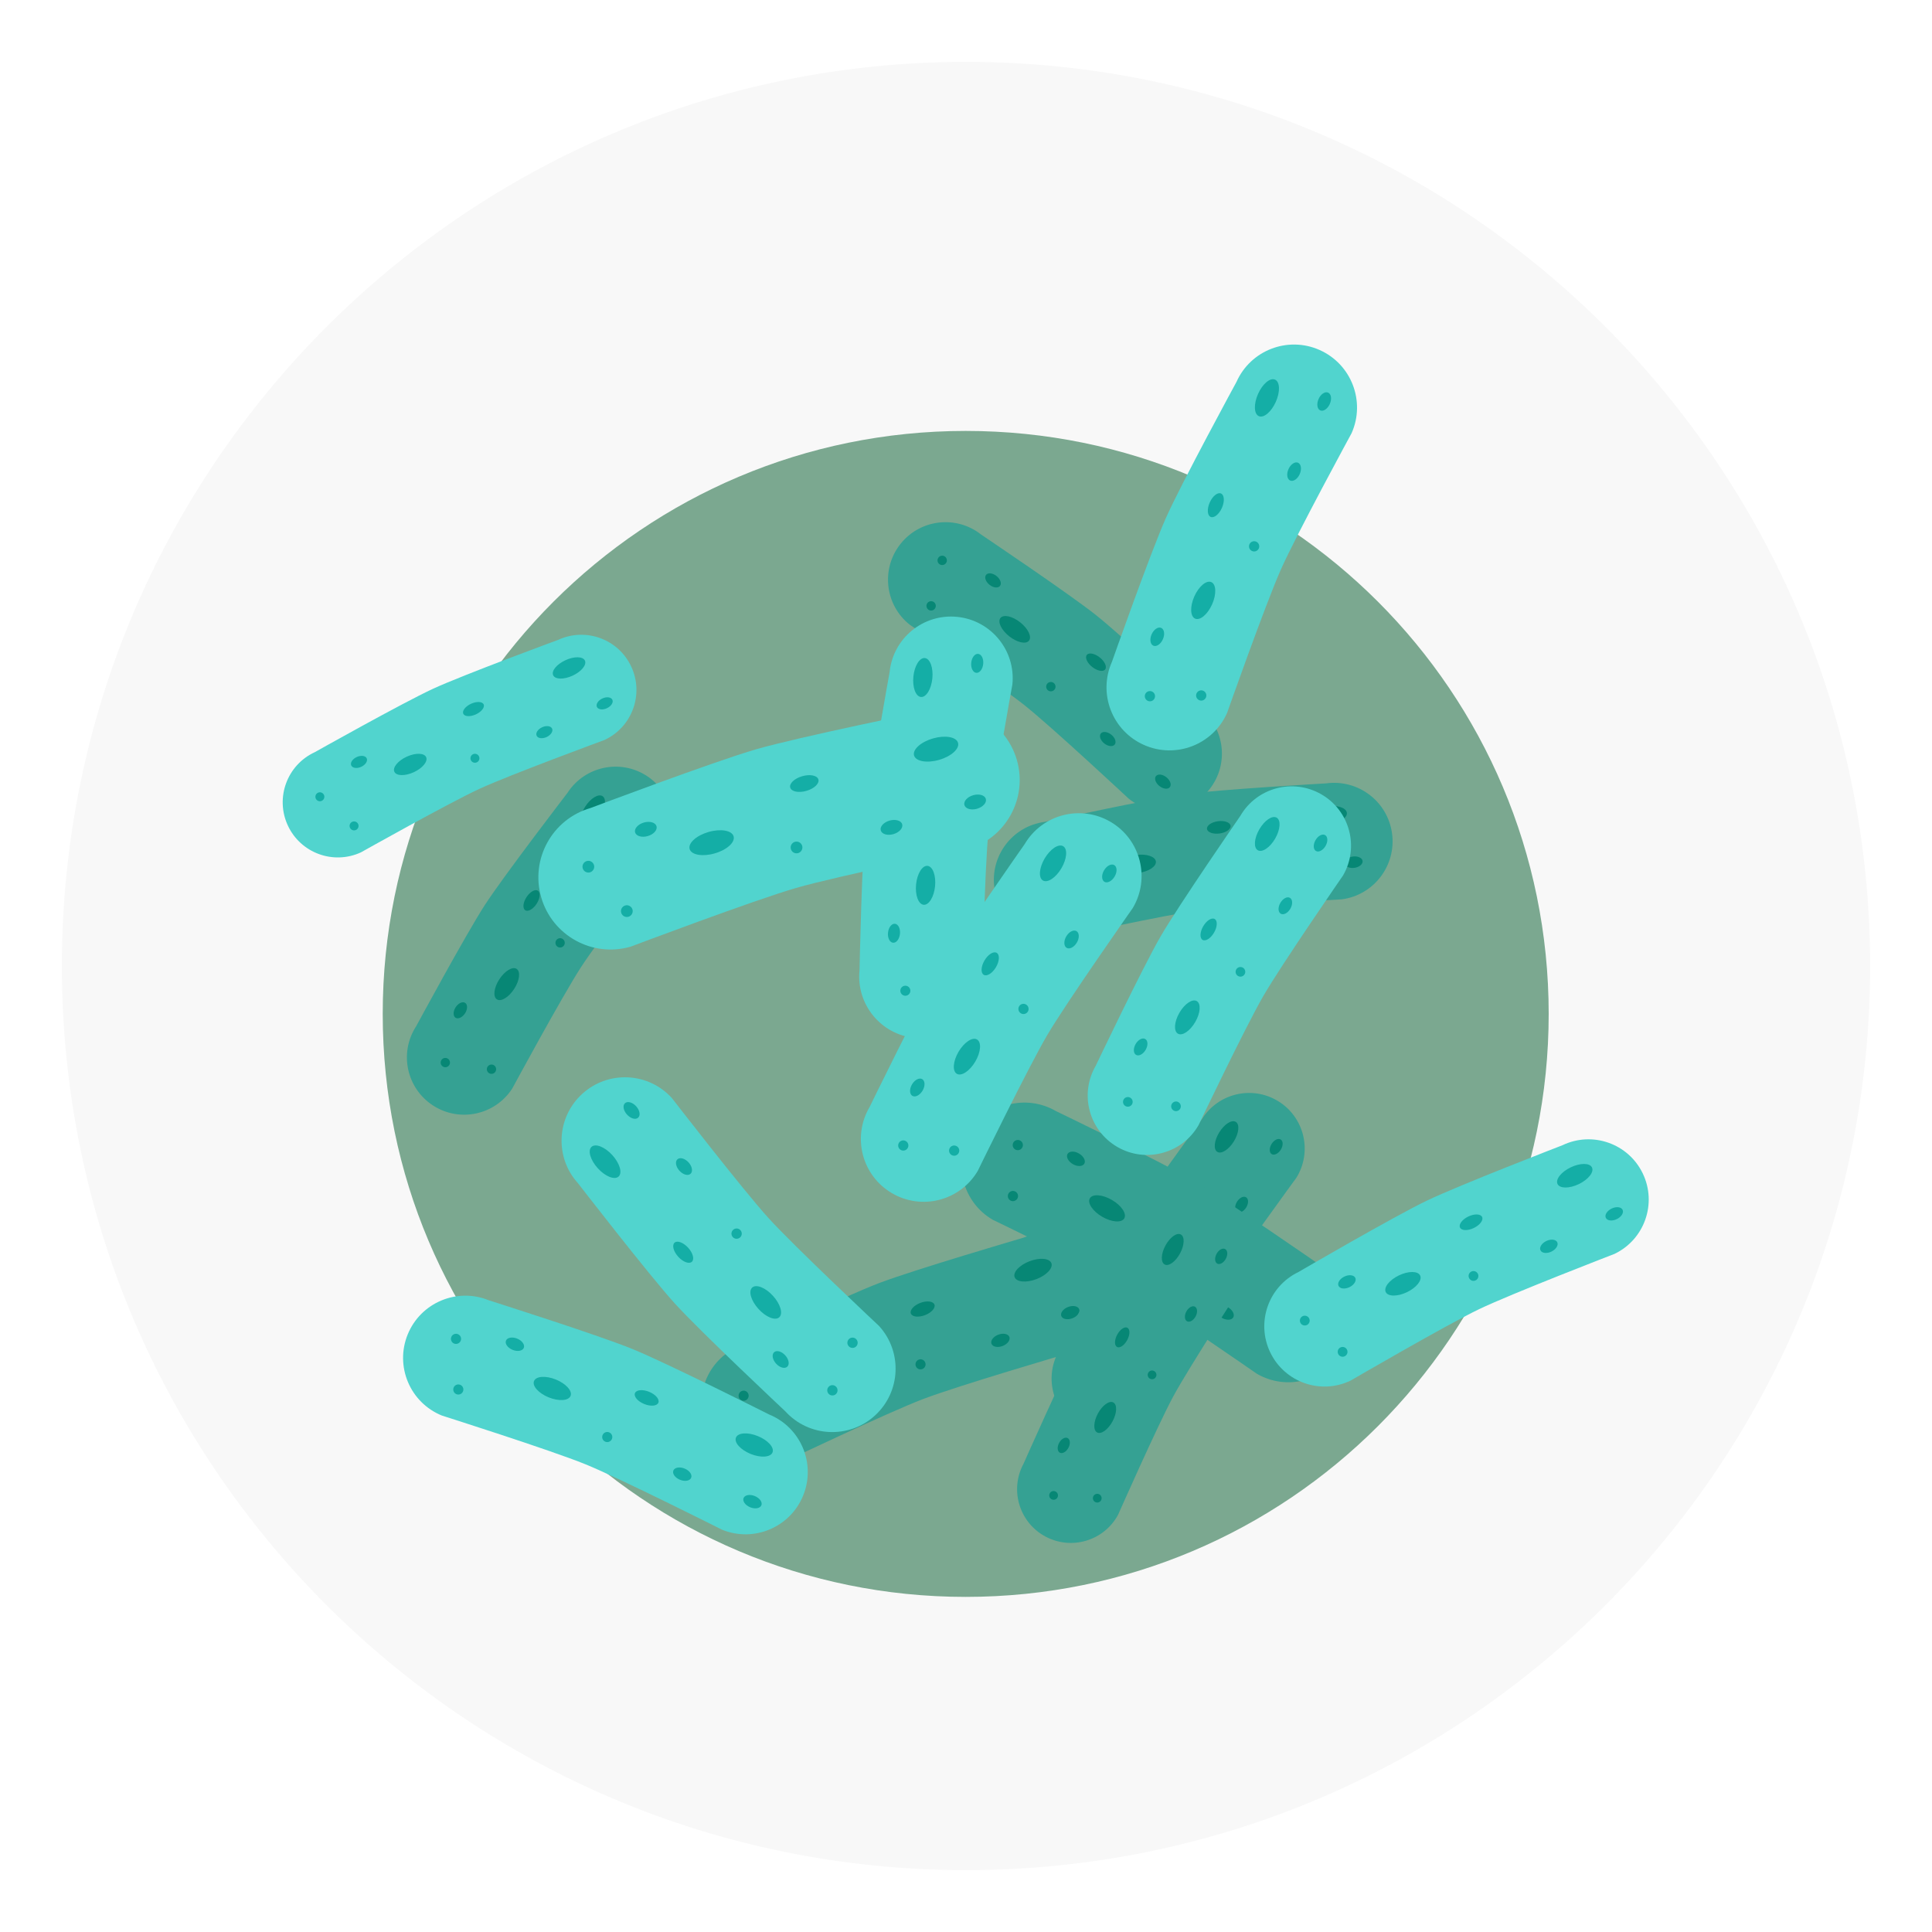 <svg version="1.0" preserveAspectRatio="xMidYMid meet" height="1080" viewBox="0 0 810 810" zoomAndPan="magnify" width="1080" xmlns:xlink="http://www.w3.org/1999/xlink" xmlns="http://www.w3.org/2000/svg"><defs><clipPath id="bf211271d1"><path clip-rule="nonzero" d="M 25.945 25.945 L 784.055 25.945 L 784.055 784.055 L 25.945 784.055 Z M 25.945 25.945"></path></clipPath><clipPath id="668db752d9"><path clip-rule="nonzero" d="M 405 25.945 C 195.652 25.945 25.945 195.652 25.945 405 C 25.945 614.348 195.652 784.055 405 784.055 C 614.348 784.055 784.055 614.348 784.055 405 C 784.055 195.652 614.348 25.945 405 25.945 Z M 405 25.945"></path></clipPath><clipPath id="230abcfe6f"><path clip-rule="nonzero" d="M 160 180 L 650 180 L 650 669.398 L 160 669.398 Z M 160 180"></path></clipPath></defs><rect fill-opacity="1" height="972" y="-81" fill="#ffffff" width="972" x="-81"></rect><rect fill-opacity="1" height="972" y="-81" fill="#ffffff" width="972" x="-81"></rect><g clip-path="url(#bf211271d1)"><g clip-path="url(#668db752d9)"><path fill-rule="nonzero" fill-opacity="1" d="M 25.945 25.945 L 784.055 25.945 L 784.055 784.055 L 25.945 784.055 Z M 25.945 25.945" fill="#f8f8f8"></path></g></g><g clip-path="url(#230abcfe6f)"><path fill-rule="nonzero" fill-opacity="1" d="M 649.293 425.09 C 649.293 290.102 539.871 180.668 404.883 180.668 C 269.895 180.668 160.457 290.102 160.457 425.09 C 160.457 560.078 269.895 669.504 404.883 669.504 C 539.871 669.504 649.293 560.078 649.293 425.09" fill="#7ba890"></path></g><path fill-rule="nonzero" fill-opacity="1" d="M 295.762 597.594 C 290.645 584.168 297.367 569.152 310.789 564.027 C 310.789 564.027 353.723 543.598 368.492 537.969 C 383.246 532.328 428.879 518.969 428.879 518.969 C 442.293 513.855 457.32 520.578 462.434 534 C 467.559 547.41 460.84 562.441 447.418 567.555 C 447.418 567.555 401.781 580.926 387.016 586.555 C 372.262 592.184 329.328 612.609 329.328 612.609 C 315.906 617.727 300.875 611.004 295.762 597.594" fill="#35a193"></path><path fill-rule="nonzero" fill-opacity="1" d="M 434.531 536.277 C 430.266 537.895 426.18 537.539 425.395 535.461 C 424.605 533.391 427.41 530.398 431.664 528.77 C 435.918 527.152 440 527.508 440.801 529.59 C 441.586 531.656 438.785 534.652 434.531 536.277" fill="#078775"></path><path fill-rule="nonzero" fill-opacity="1" d="M 356.75 576.598 C 352.496 578.227 348.398 577.859 347.613 575.777 C 346.824 573.711 349.629 570.715 353.883 569.09 C 358.137 567.473 362.23 567.828 363.02 569.906 C 363.805 571.977 361.004 574.98 356.75 576.598" fill="#078775"></path><path fill-rule="nonzero" fill-opacity="1" d="M 420.332 564.32 C 418.262 565.109 416.184 564.688 415.68 563.375 C 415.172 562.074 416.453 560.359 418.523 559.574 C 420.605 558.785 422.684 559.207 423.188 560.52 C 423.68 561.82 422.41 563.523 420.332 564.32" fill="#078775"></path><path fill-rule="nonzero" fill-opacity="1" d="M 449.609 552.695 C 447.543 553.48 445.453 553.062 444.957 551.758 C 444.453 550.445 445.734 548.746 447.805 547.957 C 449.875 547.16 451.965 547.578 452.457 548.891 C 452.961 550.203 451.68 551.906 449.609 552.695" fill="#078775"></path><path fill-rule="nonzero" fill-opacity="1" d="M 332.184 572.375 C 330.113 573.172 328.023 572.742 327.531 571.441 C 327.027 570.129 328.309 568.426 330.379 567.641 C 332.445 566.852 334.535 567.27 335.031 568.574 C 335.535 569.887 334.254 571.586 332.184 572.375" fill="#078775"></path><path fill-rule="nonzero" fill-opacity="1" d="M 387.805 551.383 C 385.074 552.43 382.426 552.125 381.883 550.699 C 381.344 549.281 383.121 547.297 385.84 546.246 C 388.57 545.207 391.219 545.52 391.766 546.938 C 392.301 548.355 390.523 550.34 387.805 551.383" fill="#078775"></path><path fill-rule="nonzero" fill-opacity="1" d="M 386.691 573.98 C 385.598 574.402 384.379 573.855 383.961 572.766 C 383.551 571.672 384.098 570.441 385.188 570.035 C 386.281 569.613 387.5 570.16 387.91 571.25 C 388.328 572.344 387.785 573.562 386.691 573.98" fill="#078775"></path><path fill-rule="nonzero" fill-opacity="1" d="M 312.523 587.133 C 311.43 587.551 310.211 587.004 309.793 585.914 C 309.383 584.82 309.93 583.602 311.02 583.184 C 312.102 582.762 313.332 583.309 313.742 584.402 C 314.16 585.492 313.613 586.723 312.523 587.133" fill="#078775"></path><path fill-rule="nonzero" fill-opacity="1" d="M 327.668 601.93 C 326.586 602.348 325.355 601.793 324.949 600.711 C 324.527 599.617 325.074 598.402 326.164 597.98 C 327.258 597.559 328.477 598.105 328.895 599.199 C 329.305 600.289 328.758 601.52 327.668 601.93" fill="#078775"></path><path fill-rule="nonzero" fill-opacity="1" d="M 377.531 228.043 C 385.82 217.613 400.984 215.879 411.414 224.168 C 411.414 224.168 448.004 248.754 459.484 257.871 C 470.953 266.977 503.184 297.066 503.184 297.066 C 513.602 305.352 515.348 320.516 507.059 330.934 C 498.785 341.363 483.617 343.105 473.188 334.82 C 473.188 334.82 440.957 304.742 429.477 295.625 C 418.008 286.508 381.418 261.922 381.418 261.922 C 370.988 253.637 369.258 238.473 377.531 228.043" fill="#35a193"></path><path fill-rule="nonzero" fill-opacity="1" d="M 492.051 309.75 C 488.742 307.125 487.094 303.691 488.387 302.086 C 489.656 300.469 493.375 301.285 496.684 303.914 C 499.992 306.547 501.629 309.984 500.348 311.59 C 499.066 313.195 495.348 312.379 492.051 309.75" fill="#078775"></path><path fill-rule="nonzero" fill-opacity="1" d="M 423.113 266.766 C 419.805 264.141 418.168 260.707 419.438 259.098 C 420.73 257.492 424.438 258.312 427.746 260.938 C 431.055 263.562 432.691 266.996 431.41 268.602 C 430.141 270.219 426.422 269.391 423.113 266.766" fill="#078775"></path><path fill-rule="nonzero" fill-opacity="1" d="M 462.969 311.684 C 461.363 310.402 460.711 308.543 461.52 307.523 C 462.328 306.508 464.293 306.727 465.902 308.008 C 467.508 309.277 468.16 311.148 467.352 312.156 C 466.543 313.176 464.586 312.965 462.969 311.684" fill="#078775"></path><path fill-rule="nonzero" fill-opacity="1" d="M 486.086 329.547 C 484.48 328.266 483.828 326.41 484.625 325.391 C 485.445 324.371 487.398 324.582 489.008 325.863 C 490.625 327.145 491.273 329.004 490.465 330.02 C 489.656 331.039 487.691 330.82 486.086 329.547" fill="#078775"></path><path fill-rule="nonzero" fill-opacity="1" d="M 414.871 245.184 C 413.25 243.902 412.602 242.043 413.41 241.023 C 414.219 240.004 416.184 240.215 417.789 241.496 C 419.406 242.777 420.059 244.637 419.25 245.656 C 418.441 246.676 416.477 246.465 414.871 245.184" fill="#078775"></path><path fill-rule="nonzero" fill-opacity="1" d="M 457.906 279.621 C 455.785 277.941 454.777 275.684 455.648 274.578 C 456.523 273.477 458.957 273.949 461.07 275.629 C 463.191 277.32 464.199 279.566 463.328 280.68 C 462.445 281.773 460.031 281.301 457.906 279.621" fill="#078775"></path><path fill-rule="nonzero" fill-opacity="1" d="M 439.352 289.418 C 438.512 288.746 438.363 287.52 439.035 286.668 C 439.719 285.816 440.945 285.68 441.797 286.352 C 442.648 287.023 442.785 288.254 442.113 289.105 C 441.441 289.953 440.199 290.09 439.352 289.418" fill="#078775"></path><path fill-rule="nonzero" fill-opacity="1" d="M 393.801 236.477 C 392.949 235.805 392.812 234.566 393.484 233.723 C 394.16 232.875 395.398 232.727 396.238 233.398 C 397.09 234.082 397.227 235.309 396.555 236.16 C 395.879 237 394.652 237.148 393.801 236.477" fill="#078775"></path><path fill-rule="nonzero" fill-opacity="1" d="M 389.16 255.547 C 388.309 254.875 388.172 253.648 388.844 252.797 C 389.516 251.945 390.746 251.809 391.598 252.48 C 392.445 253.152 392.582 254.383 391.91 255.234 C 391.238 256.086 390.012 256.219 389.16 255.547" fill="#078775"></path><path fill-rule="nonzero" fill-opacity="1" d="M 451.953 597.801 C 441 591.051 437.598 576.68 444.359 565.727 C 444.359 565.727 463.777 527.793 471.215 515.727 C 478.652 503.68 503.855 469.293 503.855 469.293 C 510.609 458.34 524.965 454.938 535.93 461.699 C 546.887 468.453 550.289 482.82 543.523 493.773 C 543.523 493.773 518.328 528.16 510.895 540.207 C 503.457 552.262 484.027 590.207 484.027 590.207 C 477.273 601.164 462.906 604.566 451.953 597.801" fill="#35a193"></path><path fill-rule="nonzero" fill-opacity="1" d="M 517.301 478.535 C 515.156 482.004 512.047 483.977 510.355 482.926 C 508.668 481.887 509.023 478.223 511.176 474.754 C 513.32 471.277 516.43 469.305 518.117 470.355 C 519.809 471.395 519.441 475.059 517.301 478.535" fill="#078775"></path><path fill-rule="nonzero" fill-opacity="1" d="M 483.922 549.629 C 481.781 553.105 478.66 555.066 476.969 554.027 C 475.277 552.977 475.648 549.324 477.789 545.848 C 479.934 542.371 483.039 540.395 484.73 541.445 C 486.422 542.484 486.055 546.152 483.922 549.629" fill="#078775"></path><path fill-rule="nonzero" fill-opacity="1" d="M 522.488 506.219 C 521.438 507.91 519.727 508.75 518.652 508.09 C 517.594 507.438 517.574 505.527 518.613 503.836 C 519.652 502.145 521.363 501.305 522.434 501.969 C 523.508 502.629 523.527 504.531 522.488 506.219" fill="#078775"></path><path fill-rule="nonzero" fill-opacity="1" d="M 536.992 481.992 C 535.941 483.684 534.23 484.523 533.156 483.859 C 532.086 483.211 532.078 481.297 533.117 479.609 C 534.156 477.918 535.879 477.078 536.938 477.738 C 538.012 478.398 538.031 480.301 536.992 481.992" fill="#078775"></path><path fill-rule="nonzero" fill-opacity="1" d="M 464.137 560.004 C 463.098 561.703 461.383 562.547 460.312 561.883 C 459.242 561.223 459.223 559.309 460.27 557.621 C 461.312 555.93 463.023 555.09 464.094 555.75 C 465.164 556.41 465.188 558.312 464.137 560.004" fill="#078775"></path><path fill-rule="nonzero" fill-opacity="1" d="M 492.281 514.758 C 490.906 516.984 488.848 518.203 487.691 517.488 C 486.539 516.777 486.715 514.391 488.082 512.164 C 489.457 509.938 491.516 508.711 492.672 509.434 C 493.828 510.137 493.66 512.531 492.281 514.758" fill="#078775"></path><path fill-rule="nonzero" fill-opacity="1" d="M 503.805 531.438 C 503.258 532.328 502.094 532.613 501.199 532.059 C 500.305 531.512 500.035 530.344 500.578 529.453 C 501.137 528.559 502.301 528.285 503.184 528.832 C 504.078 529.391 504.359 530.543 503.805 531.438" fill="#078775"></path><path fill-rule="nonzero" fill-opacity="1" d="M 458.18 581.23 C 457.637 582.121 456.469 582.395 455.578 581.848 C 454.684 581.293 454.41 580.125 454.957 579.242 C 455.504 578.352 456.68 578.066 457.57 578.613 C 458.453 579.172 458.727 580.336 458.18 581.23" fill="#078775"></path><path fill-rule="nonzero" fill-opacity="1" d="M 477.031 583.496 C 476.488 584.391 475.312 584.676 474.418 584.117 C 473.535 583.57 473.254 582.406 473.809 581.512 C 474.355 580.621 475.52 580.348 476.414 580.895 C 477.305 581.449 477.578 582.617 477.031 583.496" fill="#078775"></path><path fill-rule="nonzero" fill-opacity="1" d="M 416.906 372.211 C 415.07 358.789 424.457 346.426 437.879 344.59 C 437.879 344.59 481.688 335 496.461 332.984 C 511.219 330.965 556 328.434 556 328.434 C 569.422 326.609 581.785 335.996 583.621 349.418 C 585.449 362.832 576.062 375.203 562.648 377.039 C 562.648 377.039 517.867 379.562 503.102 381.578 C 488.332 383.594 444.527 393.184 444.527 393.184 C 431.105 395.02 418.734 385.633 416.906 372.211" fill="#35a193"></path><path fill-rule="nonzero" fill-opacity="1" d="M 557.492 345.543 C 553.238 346.121 549.551 344.914 549.27 342.844 C 548.984 340.766 552.211 338.621 556.465 338.035 C 560.715 337.457 564.391 338.664 564.676 340.734 C 564.961 342.805 561.746 344.957 557.492 345.543" fill="#078775"></path><path fill-rule="nonzero" fill-opacity="1" d="M 477.422 365.961 C 473.156 366.539 469.48 365.332 469.199 363.262 C 468.914 361.184 472.141 359.027 476.391 358.453 C 480.645 357.875 484.32 359.082 484.605 361.152 C 484.891 363.23 481.676 365.383 477.422 365.961" fill="#078775"></path><path fill-rule="nonzero" fill-opacity="1" d="M 538.461 368.27 C 536.383 368.555 534.555 367.727 534.375 366.414 C 534.207 365.098 535.742 363.809 537.812 363.523 C 539.891 363.242 541.707 364.07 541.887 365.383 C 542.062 366.695 540.531 367.988 538.461 368.27" fill="#078775"></path><path fill-rule="nonzero" fill-opacity="1" d="M 567.836 363.852 C 565.77 364.133 563.941 363.305 563.762 361.992 C 563.582 360.68 565.117 359.387 567.188 359.102 C 569.266 358.82 571.094 359.66 571.27 360.961 C 571.449 362.273 569.918 363.566 567.836 363.852" fill="#078775"></path><path fill-rule="nonzero" fill-opacity="1" d="M 455.754 356.836 C 453.676 357.117 451.859 356.289 451.68 354.977 C 451.5 353.672 453.035 352.383 455.105 352.098 C 457.172 351.812 459 352.645 459.18 353.957 C 459.367 355.258 457.824 356.551 455.754 356.836" fill="#078775"></path><path fill-rule="nonzero" fill-opacity="1" d="M 511.336 349.441 C 508.602 349.809 506.242 348.969 506.039 347.551 C 505.852 346.121 507.898 344.672 510.629 344.305 C 513.359 343.926 515.723 344.777 515.922 346.195 C 516.113 347.613 514.066 349.062 511.336 349.441" fill="#078775"></path><path fill-rule="nonzero" fill-opacity="1" d="M 505.484 369.961 C 504.391 370.109 503.395 369.344 503.238 368.25 C 503.09 367.168 503.855 366.16 504.949 366.004 C 506.039 365.855 507.039 366.621 507.195 367.715 C 507.344 368.809 506.578 369.805 505.484 369.961" fill="#078775"></path><path fill-rule="nonzero" fill-opacity="1" d="M 434.539 366.191 C 433.449 366.34 432.441 365.57 432.293 364.48 C 432.145 363.387 432.914 362.391 433.992 362.23 C 435.086 362.086 436.094 362.852 436.242 363.945 C 436.391 365.035 435.633 366.035 434.539 366.191" fill="#078775"></path><path fill-rule="nonzero" fill-opacity="1" d="M 445.285 383.016 C 444.203 383.164 443.195 382.406 443.047 381.316 C 442.898 380.223 443.656 379.215 444.75 379.066 C 445.84 378.922 446.848 379.688 446.996 380.77 C 447.145 381.859 446.387 382.871 445.285 383.016" fill="#078775"></path><path fill-rule="nonzero" fill-opacity="1" d="M 406.719 475.355 C 414.051 462.773 430.191 458.527 442.762 465.859 C 442.762 465.859 486.203 486.75 500.043 494.816 C 513.875 502.883 553.449 530.398 553.449 530.398 C 566.02 537.727 570.273 553.859 562.941 566.441 C 555.613 579.012 539.469 583.266 526.898 575.926 C 526.898 575.926 487.324 548.418 473.492 540.355 C 459.652 532.289 416.215 511.398 416.215 511.398 C 403.641 504.066 399.387 487.926 406.719 475.355" fill="#35a193"></path><path fill-rule="nonzero" fill-opacity="1" d="M 543.387 545.855 C 539.398 543.535 537.086 540.07 538.219 538.129 C 539.355 536.195 543.504 536.5 547.484 538.82 C 551.473 541.152 553.785 544.605 552.66 546.551 C 551.516 548.492 547.367 548.18 543.387 545.855" fill="#078775"></path><path fill-rule="nonzero" fill-opacity="1" d="M 462.09 510.129 C 458.098 507.797 455.785 504.34 456.922 502.398 C 458.043 500.453 462.191 500.77 466.184 503.09 C 470.176 505.41 472.484 508.879 471.352 510.82 C 470.227 512.754 466.07 512.449 462.09 510.129" fill="#078775"></path><path fill-rule="nonzero" fill-opacity="1" d="M 512.227 552.496 C 510.285 551.359 509.297 549.449 510.012 548.219 C 510.727 546.992 512.879 546.918 514.82 548.051 C 516.766 549.188 517.762 551.098 517.047 552.328 C 516.324 553.555 514.168 553.629 512.227 552.496" fill="#078775"></path><path fill-rule="nonzero" fill-opacity="1" d="M 540.027 568.207 C 538.082 567.07 537.086 565.16 537.801 563.93 C 538.516 562.703 540.68 562.629 542.621 563.762 C 544.562 564.898 545.551 566.809 544.836 568.039 C 544.121 569.266 541.969 569.34 540.027 568.207" fill="#078775"></path><path fill-rule="nonzero" fill-opacity="1" d="M 449.789 488.062 C 447.848 486.926 446.848 485.016 447.574 483.789 C 448.289 482.559 450.441 482.484 452.375 483.621 C 454.328 484.754 455.312 486.664 454.602 487.883 C 453.887 489.113 451.734 489.195 449.789 488.062" fill="#078775"></path><path fill-rule="nonzero" fill-opacity="1" d="M 501.734 518.602 C 499.184 517.102 497.734 514.82 498.512 513.488 C 499.289 512.164 501.988 512.293 504.539 513.781 C 507.102 515.273 508.539 517.562 507.762 518.887 C 506.996 520.219 504.297 520.082 501.734 518.602" fill="#078775"></path><path fill-rule="nonzero" fill-opacity="1" d="M 483.199 532.098 C 482.18 531.5 481.832 530.188 482.43 529.168 C 483.02 528.148 484.332 527.805 485.363 528.391 C 486.379 528.988 486.727 530.305 486.129 531.32 C 485.531 532.34 484.227 532.688 483.199 532.098" fill="#078775"></path><path fill-rule="nonzero" fill-opacity="1" d="M 425.633 481.93 C 424.617 481.328 424.27 480.016 424.867 479 C 425.457 477.98 426.777 477.633 427.797 478.23 C 428.816 478.82 429.164 480.133 428.562 481.16 C 427.977 482.18 426.664 482.527 425.633 481.93" fill="#078775"></path><path fill-rule="nonzero" fill-opacity="1" d="M 423.598 503.301 C 422.578 502.703 422.23 501.391 422.828 500.371 C 423.418 499.34 424.73 498.996 425.762 499.594 C 426.777 500.191 427.125 501.504 426.527 502.523 C 425.93 503.543 424.617 503.891 423.598 503.301" fill="#078775"></path><path fill-rule="nonzero" fill-opacity="1" d="M 181.547 463.477 C 170.426 456.262 167.254 441.398 174.469 430.277 C 174.469 430.277 195.348 391.66 203.277 379.426 C 211.215 367.188 237.945 332.375 237.945 332.375 C 245.16 321.25 260.031 318.078 271.152 325.297 C 282.277 332.512 285.438 347.371 278.234 358.492 C 278.234 358.492 251.492 393.309 243.555 405.543 C 235.625 417.781 214.746 456.398 214.746 456.398 C 207.531 467.52 192.668 470.691 181.547 463.477" fill="#35a193"></path><path fill-rule="nonzero" fill-opacity="1" d="M 251.586 342.195 C 249.297 345.723 246.055 347.676 244.332 346.562 C 242.609 345.449 243.07 341.691 245.359 338.16 C 247.648 334.633 250.895 332.68 252.617 333.793 C 254.328 334.906 253.867 338.664 251.586 342.195" fill="#078775"></path><path fill-rule="nonzero" fill-opacity="1" d="M 215.566 414.609 C 213.285 418.137 210.031 420.102 208.316 418.977 C 206.594 417.863 207.059 414.105 209.348 410.574 C 211.637 407.059 214.883 405.094 216.594 406.207 C 218.316 407.328 217.855 411.09 215.566 414.609" fill="#078775"></path><path fill-rule="nonzero" fill-opacity="1" d="M 256.281 370.824 C 255.16 372.547 253.383 373.363 252.293 372.66 C 251.211 371.957 251.23 369.992 252.344 368.281 C 253.469 366.559 255.242 365.738 256.336 366.445 C 257.418 367.148 257.395 369.102 256.281 370.824" fill="#078775"></path><path fill-rule="nonzero" fill-opacity="1" d="M 271.773 346.215 C 270.66 347.938 268.875 348.758 267.793 348.055 C 266.699 347.352 266.723 345.387 267.836 343.664 C 268.957 341.953 270.734 341.121 271.824 341.836 C 272.906 342.539 272.887 344.492 271.773 346.215" fill="#078775"></path><path fill-rule="nonzero" fill-opacity="1" d="M 194.969 424.848 C 193.844 426.559 192.07 427.391 190.977 426.688 C 189.898 425.98 189.918 424.02 191.031 422.297 C 192.145 420.582 193.93 419.754 195.023 420.457 C 196.102 421.16 196.082 423.125 194.969 424.848" fill="#078775"></path><path fill-rule="nonzero" fill-opacity="1" d="M 224.984 378.91 C 223.523 381.168 221.383 382.387 220.207 381.621 C 219.031 380.863 219.262 378.406 220.73 376.148 C 222.191 373.891 224.336 372.672 225.512 373.438 C 226.688 374.195 226.457 376.641 224.984 378.91" fill="#078775"></path><path fill-rule="nonzero" fill-opacity="1" d="M 236.465 396.355 C 235.875 397.258 234.668 397.52 233.766 396.934 C 232.863 396.344 232.609 395.137 233.188 394.234 C 233.777 393.328 234.984 393.066 235.887 393.656 C 236.801 394.242 237.051 395.453 236.465 396.355" fill="#078775"></path><path fill-rule="nonzero" fill-opacity="1" d="M 188.344 446.555 C 187.754 447.461 186.547 447.711 185.645 447.133 C 184.738 446.547 184.477 445.34 185.066 444.426 C 185.652 443.52 186.859 443.27 187.766 443.855 C 188.668 444.445 188.93 445.652 188.344 446.555" fill="#078775"></path><path fill-rule="nonzero" fill-opacity="1" d="M 207.699 449.328 C 207.109 450.23 205.902 450.496 205 449.906 C 204.098 449.32 203.832 448.109 204.422 447.207 C 205.008 446.305 206.219 446.043 207.121 446.629 C 208.023 447.219 208.277 448.426 207.699 449.328" fill="#078775"></path><path fill-rule="nonzero" fill-opacity="1" d="M 438.227 644.16 C 427.293 638.246 423.219 624.574 429.141 613.641 C 429.141 613.641 445.809 575.969 452.32 563.922 C 458.832 551.887 481.254 517.332 481.254 517.332 C 487.18 506.391 500.844 502.324 511.785 508.238 C 522.73 514.16 526.793 527.836 520.879 538.777 C 520.879 538.777 498.457 573.32 491.938 585.367 C 485.426 597.402 468.758 635.074 468.758 635.074 C 462.844 646.02 449.172 650.082 438.227 644.16" fill="#35a193"></path><path fill-rule="nonzero" fill-opacity="1" d="M 494.738 525.504 C 492.859 528.98 489.973 531.047 488.281 530.133 C 486.59 529.223 486.738 525.66 488.617 522.195 C 490.496 518.73 493.387 516.648 495.078 517.562 C 496.766 518.488 496.609 522.039 494.738 525.504" fill="#078775"></path><path fill-rule="nonzero" fill-opacity="1" d="M 466.426 595.934 C 464.547 599.398 461.656 601.469 459.965 600.555 C 458.277 599.641 458.434 596.078 460.301 592.613 C 462.184 589.148 465.082 587.078 466.773 587.992 C 468.465 588.906 468.305 592.457 466.426 595.934" fill="#078775"></path><path fill-rule="nonzero" fill-opacity="1" d="M 501.262 551.938 C 500.348 553.629 498.73 554.531 497.672 553.953 C 496.598 553.375 496.473 551.539 497.387 549.848 C 498.301 548.156 499.918 547.254 500.98 547.832 C 502.051 548.41 502.176 550.246 501.262 551.938" fill="#078775"></path><path fill-rule="nonzero" fill-opacity="1" d="M 513.93 527.762 C 513.004 529.453 511.398 530.355 510.336 529.777 C 509.266 529.199 509.141 527.363 510.055 525.684 C 510.965 523.992 512.582 523.086 513.645 523.664 C 514.715 524.242 514.844 526.082 513.93 527.762" fill="#078775"></path><path fill-rule="nonzero" fill-opacity="1" d="M 447.922 607.035 C 446.996 608.723 445.391 609.617 444.328 609.039 C 443.258 608.473 443.133 606.625 444.047 604.934 C 444.957 603.254 446.574 602.348 447.637 602.926 C 448.707 603.504 448.836 605.344 447.922 607.035" fill="#078775"></path><path fill-rule="nonzero" fill-opacity="1" d="M 472.59 561.82 C 471.383 564.047 469.473 565.348 468.316 564.719 C 467.148 564.098 467.191 561.777 468.398 559.562 C 469.598 557.336 471.508 556.043 472.676 556.664 C 473.828 557.293 473.789 559.605 472.59 561.82" fill="#078775"></path><path fill-rule="nonzero" fill-opacity="1" d="M 484.617 577.289 C 484.145 578.184 483.031 578.508 482.137 578.027 C 481.246 577.555 480.918 576.441 481.402 575.547 C 481.887 574.656 483 574.328 483.879 574.812 C 484.773 575.297 485.109 576.41 484.617 577.289" fill="#078775"></path><path fill-rule="nonzero" fill-opacity="1" d="M 443.34 627.828 C 442.848 628.723 441.746 629.047 440.852 628.562 C 439.961 628.09 439.633 626.977 440.117 626.086 C 440.59 625.191 441.703 624.867 442.594 625.352 C 443.488 625.832 443.812 626.938 443.34 627.828" fill="#078775"></path><path fill-rule="nonzero" fill-opacity="1" d="M 461.637 628.996 C 461.164 629.875 460.051 630.211 459.156 629.73 C 458.266 629.246 457.941 628.133 458.422 627.25 C 458.906 626.359 460.02 626.031 460.902 626.504 C 461.793 626.988 462.121 628.102 461.637 628.996" fill="#078775"></path><path fill-rule="nonzero" fill-opacity="1" d="M 366.789 593.496 C 355.918 603.367 339.113 602.559 329.242 591.699 C 329.242 591.699 293.797 558.461 282.938 546.508 C 272.078 534.555 242.344 496.105 242.344 496.105 C 232.473 485.246 233.281 468.445 244.141 458.57 C 255 448.699 271.805 449.496 281.676 460.355 C 281.676 460.355 311.398 498.805 322.27 510.758 C 333.129 522.711 368.574 555.949 368.574 555.949 C 378.445 566.809 377.648 583.625 366.789 593.496" fill="#51d4ce"></path><path fill-rule="nonzero" fill-opacity="1" d="M 256.715 484.281 C 259.844 487.727 261.02 491.758 259.34 493.281 C 257.668 494.805 253.762 493.25 250.633 489.805 C 247.504 486.371 246.324 482.34 248.008 480.816 C 249.688 479.293 253.582 480.848 256.715 484.281" fill="#14aea6"></path><path fill-rule="nonzero" fill-opacity="1" d="M 324.074 543.285 C 327.207 546.73 328.383 550.75 326.711 552.273 C 325.031 553.809 321.137 552.242 318.004 548.797 C 314.875 545.363 313.688 541.332 315.367 539.809 C 317.051 538.285 320.945 539.84 324.074 543.285" fill="#14aea6"></path><path fill-rule="nonzero" fill-opacity="1" d="M 288.684 487.336 C 290.207 489.02 290.582 491.16 289.523 492.117 C 288.461 493.082 286.371 492.504 284.848 490.824 C 283.328 489.152 282.949 487.012 284.008 486.047 C 285.07 485.078 287.16 485.668 288.684 487.336" fill="#14aea6"></path><path fill-rule="nonzero" fill-opacity="1" d="M 266.711 463.812 C 268.234 465.48 268.613 467.625 267.551 468.59 C 266.492 469.559 264.402 468.98 262.879 467.297 C 261.344 465.617 260.965 463.477 262.027 462.52 C 263.09 461.555 265.188 462.133 266.711 463.812" fill="#14aea6"></path><path fill-rule="nonzero" fill-opacity="1" d="M 329.211 568.227 C 330.746 569.906 331.121 572.051 330.062 573.004 C 329 573.973 326.902 573.395 325.379 571.715 C 323.855 570.035 323.477 567.902 324.539 566.934 C 325.598 565.969 327.688 566.547 329.211 568.227" fill="#14aea6"></path><path fill-rule="nonzero" fill-opacity="1" d="M 288.516 523.117 C 290.52 525.336 291.215 527.961 290.07 529.012 C 288.914 530.051 286.363 529.105 284.355 526.898 C 282.348 524.695 281.645 522.059 282.801 521.008 C 283.945 519.969 286.496 520.914 288.516 523.117" fill="#14aea6"></path><path fill-rule="nonzero" fill-opacity="1" d="M 310.422 515.758 C 311.23 516.641 311.168 518.004 310.277 518.801 C 309.395 519.609 308.027 519.539 307.23 518.656 C 306.422 517.773 306.496 516.406 307.375 515.609 C 308.258 514.801 309.625 514.875 310.422 515.758" fill="#14aea6"></path><path fill-rule="nonzero" fill-opacity="1" d="M 350.582 581.438 C 351.391 582.32 351.32 583.688 350.445 584.496 C 349.555 585.293 348.188 585.23 347.391 584.348 C 346.582 583.465 346.656 582.09 347.539 581.293 C 348.422 580.492 349.785 580.559 350.582 581.438" fill="#14aea6"></path><path fill-rule="nonzero" fill-opacity="1" d="M 359.016 561.504 C 359.824 562.387 359.762 563.762 358.879 564.562 C 358 565.359 356.633 565.297 355.824 564.414 C 355.027 563.531 355.09 562.168 355.973 561.359 C 356.855 560.559 358.219 560.625 359.016 561.504" fill="#14aea6"></path><path fill-rule="nonzero" fill-opacity="1" d="M 383.477 435.152 C 369.27 433.711 358.914 421.023 360.352 406.816 C 360.352 406.816 361.348 359.543 362.926 343.906 C 364.512 328.277 372.984 281.754 372.984 281.754 C 374.426 267.543 387.109 257.188 401.32 258.625 C 415.52 260.066 425.887 272.742 424.449 286.949 C 424.449 286.949 415.961 333.477 414.375 349.105 C 412.801 364.742 411.801 412.023 411.801 412.023 C 410.363 426.223 397.676 436.578 383.477 435.152" fill="#51d4ce"></path><path fill-rule="nonzero" fill-opacity="1" d="M 390.891 284.453 C 390.43 288.957 388.289 292.434 386.094 292.211 C 383.898 291.992 382.488 288.148 382.941 283.652 C 383.395 279.148 385.547 275.672 387.742 275.891 C 389.938 276.113 391.344 279.945 390.891 284.453" fill="#14aea6"></path><path fill-rule="nonzero" fill-opacity="1" d="M 392.027 371.578 C 391.562 376.086 389.422 379.551 387.227 379.332 C 385.031 379.109 383.625 375.277 384.074 370.77 C 384.527 366.266 386.68 362.789 388.875 363.02 C 391.07 363.242 392.477 367.074 392.027 371.578" fill="#14aea6"></path><path fill-rule="nonzero" fill-opacity="1" d="M 409.48 309.574 C 409.262 311.77 407.957 313.438 406.574 313.289 C 405.176 313.156 404.242 311.266 404.461 309.07 C 404.684 306.875 405.984 305.203 407.371 305.352 C 408.758 305.488 409.703 307.379 409.48 309.574" fill="#14aea6"></path><path fill-rule="nonzero" fill-opacity="1" d="M 412.211 278.371 C 411.992 280.566 410.688 282.227 409.305 282.09 C 407.918 281.953 406.973 280.051 407.191 277.855 C 407.414 275.66 408.715 274 410.102 274.137 C 411.488 274.285 412.434 276.176 412.211 278.371" fill="#14aea6"></path><path fill-rule="nonzero" fill-opacity="1" d="M 377.312 391.523 C 377.094 393.719 375.789 395.387 374.402 395.242 C 373.016 395.105 372.07 393.215 372.305 391.02 C 372.523 388.824 373.824 387.156 375.211 387.293 C 376.598 387.438 377.543 389.328 377.312 391.523" fill="#14aea6"></path><path fill-rule="nonzero" fill-opacity="1" d="M 383.477 332.719 C 383.184 335.609 381.723 337.836 380.223 337.676 C 378.719 337.531 377.742 335.062 378.039 332.176 C 378.32 329.285 379.781 327.07 381.281 327.219 C 382.785 327.375 383.762 329.844 383.477 332.719" fill="#14aea6"></path><path fill-rule="nonzero" fill-opacity="1" d="M 403.066 343.789 C 402.949 344.945 401.918 345.785 400.766 345.672 C 399.598 345.555 398.758 344.523 398.883 343.371 C 399 342.215 400.027 341.375 401.184 341.488 C 402.34 341.605 403.18 342.633 403.066 343.789" fill="#14aea6"></path><path fill-rule="nonzero" fill-opacity="1" d="M 381.66 415.586 C 381.547 416.738 380.516 417.582 379.359 417.465 C 378.207 417.348 377.355 416.32 377.48 415.152 C 377.598 414.008 378.625 413.16 379.781 413.273 C 380.938 413.391 381.777 414.43 381.66 415.586" fill="#14aea6"></path><path fill-rule="nonzero" fill-opacity="1" d="M 401.574 408.727 C 401.457 409.871 400.418 410.723 399.262 410.605 C 398.105 410.48 397.266 409.453 397.383 408.297 C 397.5 407.141 398.539 406.301 399.691 406.418 C 400.848 406.531 401.688 407.562 401.574 408.727" fill="#14aea6"></path><path fill-rule="nonzero" fill-opacity="1" d="M 373.879 500.203 C 361.359 492.82 357.191 476.676 364.574 464.148 C 364.574 464.148 385.66 420.855 393.789 407.078 C 401.918 393.297 429.594 353.902 429.594 353.902 C 436.988 341.375 453.129 337.215 465.66 344.598 C 478.18 351.98 482.348 368.125 474.953 380.652 C 474.953 380.652 447.281 420.047 439.141 433.828 C 431.023 447.617 409.934 490.898 409.934 490.898 C 402.551 503.426 386.406 507.598 373.879 500.203" fill="#51d4ce"></path><path fill-rule="nonzero" fill-opacity="1" d="M 445 364.027 C 442.66 368 439.184 370.297 437.25 369.152 C 435.316 368.02 435.645 363.871 437.984 359.902 C 440.336 355.93 443.805 353.629 445.734 354.777 C 447.668 355.91 447.332 360.059 445 364.027" fill="#14aea6"></path><path fill-rule="nonzero" fill-opacity="1" d="M 408.895 445.074 C 406.551 449.047 403.086 451.336 401.152 450.199 C 399.219 449.055 399.547 444.906 401.887 440.938 C 404.23 436.969 407.695 434.68 409.629 435.812 C 411.562 436.957 411.234 441.105 408.895 445.074" fill="#14aea6"></path><path fill-rule="nonzero" fill-opacity="1" d="M 451.469 395.188 C 450.324 397.121 448.414 398.109 447.195 397.383 C 445.969 396.668 445.902 394.516 447.047 392.574 C 448.184 390.641 450.105 389.664 451.324 390.379 C 452.551 391.094 452.613 393.258 451.469 395.188" fill="#14aea6"></path><path fill-rule="nonzero" fill-opacity="1" d="M 467.309 367.492 C 466.164 369.426 464.25 370.414 463.035 369.699 C 461.805 368.977 461.742 366.82 462.875 364.891 C 464.02 362.957 465.934 361.969 467.16 362.695 C 468.379 363.41 468.453 365.562 467.309 367.492" fill="#14aea6"></path><path fill-rule="nonzero" fill-opacity="1" d="M 386.797 457.246 C 385.652 459.18 383.738 460.168 382.512 459.441 C 381.293 458.719 381.219 456.574 382.363 454.633 C 383.508 452.699 385.422 451.715 386.648 452.438 C 387.867 453.164 387.93 455.316 386.797 457.246" fill="#14aea6"></path><path fill-rule="nonzero" fill-opacity="1" d="M 417.559 405.504 C 416.055 408.055 413.766 409.484 412.441 408.695 C 411.109 407.918 411.258 405.219 412.758 402.676 C 414.262 400.125 416.551 398.695 417.871 399.484 C 419.195 400.262 419.059 402.961 417.559 405.504" fill="#14aea6"></path><path fill-rule="nonzero" fill-opacity="1" d="M 430.949 424.09 C 430.352 425.109 429.035 425.445 428.02 424.848 C 427 424.238 426.664 422.938 427.262 421.906 C 427.859 420.898 429.172 420.551 430.191 421.16 C 431.211 421.762 431.547 423.074 430.949 424.09" fill="#14aea6"></path><path fill-rule="nonzero" fill-opacity="1" d="M 380.547 481.34 C 379.949 482.359 378.637 482.695 377.617 482.098 C 376.598 481.496 376.262 480.184 376.859 479.168 C 377.461 478.148 378.773 477.812 379.793 478.41 C 380.809 479.008 381.145 480.32 380.547 481.34" fill="#14aea6"></path><path fill-rule="nonzero" fill-opacity="1" d="M 401.879 483.484 C 401.277 484.5 399.965 484.848 398.949 484.25 C 397.93 483.641 397.594 482.328 398.191 481.309 C 398.789 480.289 400.102 479.953 401.121 480.551 C 402.141 481.152 402.477 482.465 401.879 483.484" fill="#14aea6"></path><path fill-rule="nonzero" fill-opacity="1" d="M 120.652 346.047 C 115.309 334.453 120.371 320.715 131.965 315.359 C 131.965 315.359 168.816 294.648 181.578 288.758 C 194.34 282.875 234.016 268.266 234.016 268.266 C 245.613 262.91 259.348 267.973 264.695 279.566 C 270.051 291.164 264.988 304.898 253.395 310.254 C 253.395 310.254 213.715 324.855 200.957 330.746 C 188.195 336.637 151.344 357.348 151.344 357.348 C 139.746 362.703 126.012 357.645 120.652 346.047" fill="#51d4ce"></path><path fill-rule="nonzero" fill-opacity="1" d="M 240.066 283.273 C 236.391 284.977 232.746 284.891 231.918 283.105 C 231.086 281.312 233.398 278.484 237.074 276.797 C 240.75 275.094 244.402 275.168 245.234 276.965 C 246.055 278.75 243.742 281.586 240.066 283.273" fill="#14aea6"></path><path fill-rule="nonzero" fill-opacity="1" d="M 173.504 323.742 C 169.816 325.434 166.172 325.359 165.344 323.574 C 164.512 321.777 166.824 318.953 170.5 317.25 C 174.184 315.559 177.828 315.633 178.66 317.43 C 179.477 319.215 177.18 322.051 173.504 323.742" fill="#14aea6"></path><path fill-rule="nonzero" fill-opacity="1" d="M 229.176 309.008 C 227.379 309.836 225.5 309.582 224.984 308.461 C 224.461 307.324 225.488 305.738 227.285 304.91 C 229.07 304.082 230.949 304.332 231.465 305.465 C 231.992 306.59 230.961 308.176 229.176 309.008" fill="#14aea6"></path><path fill-rule="nonzero" fill-opacity="1" d="M 254.445 296.93 C 252.66 297.758 250.777 297.504 250.254 296.383 C 249.738 295.246 250.77 293.66 252.555 292.832 C 254.352 292.004 256.219 292.254 256.746 293.391 C 257.258 294.512 256.23 296.098 254.445 296.93" fill="#14aea6"></path><path fill-rule="nonzero" fill-opacity="1" d="M 151.457 321.484 C 149.66 322.312 147.793 322.059 147.266 320.926 C 146.742 319.801 147.77 318.215 149.566 317.387 C 151.352 316.559 153.234 316.809 153.746 317.934 C 154.273 319.066 153.242 320.652 151.457 321.484" fill="#14aea6"></path><path fill-rule="nonzero" fill-opacity="1" d="M 199.527 299.5 C 197.176 300.582 194.801 300.477 194.234 299.25 C 193.668 298.031 195.125 296.152 197.48 295.059 C 199.832 293.977 202.207 294.094 202.773 295.312 C 203.34 296.539 201.879 298.41 199.527 299.5" fill="#14aea6"></path><path fill-rule="nonzero" fill-opacity="1" d="M 199.906 319.613 C 198.961 320.043 197.848 319.633 197.418 318.699 C 196.977 317.754 197.383 316.641 198.328 316.199 C 199.273 315.77 200.387 316.18 200.828 317.125 C 201.262 318.059 200.852 319.184 199.906 319.613" fill="#14aea6"></path><path fill-rule="nonzero" fill-opacity="1" d="M 134.895 335.754 C 133.961 336.195 132.836 335.777 132.406 334.844 C 131.965 333.898 132.387 332.785 133.32 332.344 C 134.266 331.91 135.379 332.32 135.82 333.266 C 136.25 334.203 135.84 335.324 134.895 335.754" fill="#14aea6"></path><path fill-rule="nonzero" fill-opacity="1" d="M 149.23 347.969 C 148.285 348.402 147.172 347.992 146.742 347.047 C 146.301 346.109 146.711 344.988 147.656 344.559 C 148.602 344.125 149.715 344.535 150.156 345.48 C 150.586 346.414 150.176 347.539 149.23 347.969" fill="#14aea6"></path><path fill-rule="nonzero" fill-opacity="1" d="M 479.586 312.312 C 466.258 306.379 460.262 290.773 466.195 277.445 C 466.195 277.445 482.254 231.898 488.785 217.227 C 495.309 202.562 518.391 160.133 518.391 160.133 C 524.324 146.805 539.934 140.809 553.262 146.742 C 566.586 152.676 572.586 168.285 566.66 181.613 C 566.66 181.613 543.566 224.043 537.043 238.703 C 530.523 253.363 514.453 298.922 514.453 298.922 C 508.531 312.25 492.914 318.25 479.586 312.312" fill="#51d4ce"></path><path fill-rule="nonzero" fill-opacity="1" d="M 534.891 168.473 C 533.012 172.695 529.828 175.383 527.762 174.469 C 525.703 173.547 525.566 169.375 527.445 165.152 C 529.324 160.934 532.516 158.242 534.574 159.168 C 536.633 160.082 536.781 164.25 534.891 168.473" fill="#14aea6"></path><path fill-rule="nonzero" fill-opacity="1" d="M 508.184 253.363 C 506.305 257.598 503.102 260.273 501.051 259.359 C 498.992 258.445 498.848 254.277 500.727 250.047 C 502.605 245.824 505.801 243.145 507.859 244.059 C 509.918 244.973 510.062 249.141 508.184 253.363" fill="#14aea6"></path><path fill-rule="nonzero" fill-opacity="1" d="M 544.91 198.781 C 543.996 200.84 542.199 202.039 540.898 201.461 C 539.598 200.883 539.281 198.75 540.207 196.691 C 541.117 194.633 542.914 193.426 544.219 194.004 C 545.52 194.582 545.824 196.723 544.91 198.781" fill="#14aea6"></path><path fill-rule="nonzero" fill-opacity="1" d="M 557.523 169.375 C 556.609 171.434 554.812 172.633 553.512 172.055 C 552.219 171.477 551.906 169.344 552.82 167.285 C 553.73 165.227 555.527 164.02 556.832 164.609 C 558.133 165.176 558.438 167.316 557.523 169.375" fill="#14aea6"></path><path fill-rule="nonzero" fill-opacity="1" d="M 487.535 268.027 C 486.621 270.082 484.824 271.281 483.535 270.703 C 482.23 270.125 481.918 267.984 482.832 265.926 C 483.746 263.879 485.551 262.668 486.844 263.246 C 488.145 263.824 488.461 265.969 487.535 268.027" fill="#14aea6"></path><path fill-rule="nonzero" fill-opacity="1" d="M 512.289 212.941 C 511.082 215.648 508.961 217.34 507.555 216.711 C 506.145 216.082 505.988 213.383 507.188 210.672 C 508.395 207.961 510.516 206.27 511.922 206.902 C 513.328 207.531 513.496 210.23 512.289 212.941" fill="#14aea6"></path><path fill-rule="nonzero" fill-opacity="1" d="M 527.762 229.934 C 527.277 231.016 526.008 231.508 524.926 231.016 C 523.844 230.543 523.348 229.27 523.832 228.191 C 524.316 227.109 525.586 226.613 526.68 227.098 C 527.75 227.582 528.242 228.852 527.762 229.934" fill="#14aea6"></path><path fill-rule="nonzero" fill-opacity="1" d="M 484.07 292.758 C 483.586 293.84 482.328 294.324 481.234 293.84 C 480.152 293.355 479.668 292.098 480.141 291.004 C 480.637 289.922 481.895 289.441 482.988 289.922 C 484.07 290.406 484.555 291.668 484.07 292.758" fill="#14aea6"></path><path fill-rule="nonzero" fill-opacity="1" d="M 505.578 292.453 C 505.094 293.535 503.836 294.031 502.742 293.547 C 501.66 293.062 501.18 291.793 501.652 290.711 C 502.145 289.629 503.406 289.137 504.496 289.617 C 505.578 290.102 506.062 291.371 505.578 292.453" fill="#14aea6"></path><path fill-rule="nonzero" fill-opacity="1" d="M 532.551 566.988 C 526.512 554.418 531.805 539.336 544.387 533.297 C 544.387 533.297 584.293 510.055 598.125 503.418 C 611.957 496.777 655.051 480.152 655.051 480.152 C 667.621 474.125 682.703 479.418 688.742 491.988 C 694.781 504.57 689.477 519.652 676.906 525.691 C 676.906 525.691 633.812 542.309 619.98 548.945 C 606.148 555.594 566.242 578.824 566.242 578.824 C 553.668 584.863 538.59 579.559 532.551 566.988" fill="#51d4ce"></path><path fill-rule="nonzero" fill-opacity="1" d="M 661.906 496.453 C 657.918 498.363 653.938 498.344 653 496.402 C 652.066 494.457 654.547 491.328 658.535 489.418 C 662.516 487.504 666.508 487.527 667.441 489.469 C 668.379 491.414 665.898 494.543 661.906 496.453" fill="#14aea6"></path><path fill-rule="nonzero" fill-opacity="1" d="M 589.883 541.75 C 585.891 543.66 581.91 543.641 580.977 541.699 C 580.039 539.754 582.508 536.637 586.5 534.715 C 590.492 532.801 594.48 532.824 595.406 534.766 C 596.34 536.711 593.863 539.84 589.883 541.75" fill="#14aea6"></path><path fill-rule="nonzero" fill-opacity="1" d="M 650.438 524.738 C 648.496 525.672 646.449 525.43 645.848 524.199 C 645.262 522.973 646.363 521.23 648.309 520.293 C 650.25 519.359 652.297 519.602 652.887 520.82 C 653.473 522.047 652.383 523.801 650.438 524.738" fill="#14aea6"></path><path fill-rule="nonzero" fill-opacity="1" d="M 677.84 511.125 C 675.898 512.059 673.84 511.82 673.25 510.59 C 672.66 509.359 673.766 507.617 675.707 506.684 C 677.641 505.75 679.699 505.988 680.285 507.219 C 680.875 508.445 679.773 510.191 677.84 511.125" fill="#14aea6"></path><path fill-rule="nonzero" fill-opacity="1" d="M 565.77 539.648 C 563.824 540.586 561.777 540.344 561.188 539.113 C 560.59 537.895 561.691 536.141 563.637 535.207 C 565.578 534.273 567.629 534.516 568.215 535.742 C 568.805 536.973 567.711 538.715 565.77 539.648" fill="#14aea6"></path><path fill-rule="nonzero" fill-opacity="1" d="M 617.902 514.844 C 615.352 516.07 612.758 515.988 612.117 514.664 C 611.484 513.332 613.039 511.262 615.59 510.031 C 618.145 508.805 620.738 508.887 621.379 510.223 C 622.02 511.547 620.465 513.613 617.902 514.844" fill="#14aea6"></path><path fill-rule="nonzero" fill-opacity="1" d="M 618.66 536.805 C 617.629 537.297 616.41 536.867 615.918 535.836 C 615.422 534.82 615.855 533.59 616.875 533.105 C 617.902 532.613 619.133 533.043 619.613 534.062 C 620.109 535.094 619.676 536.32 618.66 536.805" fill="#14aea6"></path><path fill-rule="nonzero" fill-opacity="1" d="M 547.926 555.52 C 546.906 556.004 545.676 555.582 545.184 554.555 C 544.699 553.535 545.121 552.305 546.148 551.812 C 547.168 551.328 548.398 551.758 548.891 552.777 C 549.375 553.797 548.941 555.027 547.926 555.52" fill="#14aea6"></path><path fill-rule="nonzero" fill-opacity="1" d="M 563.785 568.617 C 562.766 569.109 561.535 568.68 561.043 567.648 C 560.547 566.629 560.98 565.402 561.996 564.918 C 563.027 564.426 564.258 564.855 564.738 565.875 C 565.234 566.902 564.801 568.121 563.785 568.617" fill="#14aea6"></path><path fill-rule="nonzero" fill-opacity="1" d="M 170.93 559.469 C 176.371 546.129 191.586 539.715 204.938 545.152 C 204.938 545.152 250.422 559.574 265.105 565.559 C 279.785 571.547 322.406 593.004 322.406 593.004 C 335.754 598.434 342.172 613.66 336.73 627.008 C 331.301 640.359 316.074 646.766 302.723 641.336 C 302.723 641.336 260.105 619.879 245.422 613.891 C 230.73 607.914 185.254 593.477 185.254 593.477 C 171.906 588.047 165.488 572.816 170.93 559.469" fill="#51d4ce"></path><path fill-rule="nonzero" fill-opacity="1" d="M 314.695 609.566 C 310.465 607.832 307.711 604.766 308.555 602.707 C 309.395 600.637 313.512 600.363 317.742 602.098 C 321.977 603.82 324.727 606.887 323.875 608.945 C 323.047 611.004 318.93 611.285 314.695 609.566" fill="#14aea6"></path><path fill-rule="nonzero" fill-opacity="1" d="M 230.035 585.852 C 225.805 584.129 223.051 581.062 223.895 579.004 C 224.734 576.934 228.84 576.66 233.07 578.383 C 237.305 580.117 240.055 583.172 239.215 585.242 C 238.375 587.301 234.27 587.574 230.035 585.852" fill="#14aea6"></path><path fill-rule="nonzero" fill-opacity="1" d="M 285.082 620.402 C 283.023 619.562 281.781 617.832 282.309 616.527 C 282.844 615.227 284.945 614.848 287.004 615.688 C 289.07 616.527 290.309 618.262 289.773 619.562 C 289.25 620.867 287.148 621.242 285.082 620.402" fill="#14aea6"></path><path fill-rule="nonzero" fill-opacity="1" d="M 314.52 631.934 C 312.461 631.094 311.219 629.352 311.746 628.059 C 312.281 626.758 314.383 626.379 316.441 627.219 C 318.5 628.059 319.738 629.793 319.215 631.094 C 318.676 632.398 316.578 632.773 314.52 631.934" fill="#14aea6"></path><path fill-rule="nonzero" fill-opacity="1" d="M 214.914 565.938 C 212.844 565.098 211.605 563.355 212.141 562.051 C 212.664 560.762 214.766 560.383 216.836 561.223 C 218.895 562.062 220.133 563.797 219.609 565.098 C 219.074 566.398 216.973 566.777 214.914 565.938" fill="#14aea6"></path><path fill-rule="nonzero" fill-opacity="1" d="M 270.082 588.633 C 267.363 587.531 265.629 585.492 266.207 584.074 C 266.785 582.668 269.453 582.414 272.16 583.527 C 274.871 584.633 276.605 586.668 276.027 588.086 C 275.461 589.496 272.793 589.746 270.082 588.633" fill="#14aea6"></path><path fill-rule="nonzero" fill-opacity="1" d="M 253.793 604.449 C 252.699 604.008 252.188 602.77 252.629 601.676 C 253.07 600.594 254.309 600.082 255.391 600.523 C 256.473 600.965 256.996 602.203 256.555 603.285 C 256.113 604.367 254.875 604.891 253.793 604.449" fill="#14aea6"></path><path fill-rule="nonzero" fill-opacity="1" d="M 190.379 563.289 C 189.297 562.852 188.773 561.609 189.215 560.52 C 189.656 559.438 190.895 558.91 191.988 559.352 C 193.066 559.793 193.594 561.031 193.152 562.125 C 192.699 563.207 191.473 563.73 190.379 563.289" fill="#14aea6"></path><path fill-rule="nonzero" fill-opacity="1" d="M 191.355 584.516 C 190.273 584.074 189.75 582.836 190.191 581.742 C 190.633 580.66 191.871 580.148 192.953 580.59 C 194.047 581.031 194.559 582.27 194.117 583.352 C 193.676 584.434 192.438 584.957 191.355 584.516" fill="#14aea6"></path><path fill-rule="nonzero" fill-opacity="1" d="M 468.453 480.867 C 456.555 473.977 452.488 458.75 459.379 446.852 C 459.379 446.852 478.977 405.754 486.547 392.668 C 494.121 379.57 519.988 342.109 519.988 342.109 C 526.867 330.211 542.098 326.145 554.004 333.035 C 565.906 339.914 569.957 355.145 563.078 367.043 C 563.078 367.043 537.211 404.504 529.641 417.602 C 522.059 430.699 502.469 471.781 502.469 471.781 C 495.582 483.684 480.352 487.746 468.453 480.867" fill="#51d4ce"></path><path fill-rule="nonzero" fill-opacity="1" d="M 534.629 351.562 C 532.445 355.344 529.176 357.539 527.34 356.465 C 525.5 355.406 525.785 351.488 527.969 347.719 C 530.156 343.938 533.41 341.742 535.25 342.805 C 537.086 343.875 536.801 347.793 534.629 351.562" fill="#14aea6"></path><path fill-rule="nonzero" fill-opacity="1" d="M 501.125 428.461 C 498.941 432.242 495.684 434.438 493.848 433.375 C 492.008 432.305 492.281 428.387 494.469 424.617 C 496.652 420.836 499.918 418.641 501.746 419.711 C 503.594 420.773 503.309 424.691 501.125 428.461" fill="#14aea6"></path><path fill-rule="nonzero" fill-opacity="1" d="M 540.992 380.969 C 539.934 382.805 538.125 383.75 536.961 383.078 C 535.805 382.406 535.723 380.379 536.793 378.543 C 537.852 376.703 539.66 375.75 540.812 376.422 C 541.969 377.094 542.055 379.129 540.992 380.969" fill="#14aea6"></path><path fill-rule="nonzero" fill-opacity="1" d="M 555.738 354.672 C 554.676 356.508 552.883 357.453 551.715 356.781 C 550.562 356.109 550.477 354.07 551.539 352.234 C 552.598 350.395 554.406 349.449 555.57 350.121 C 556.727 350.797 556.809 352.832 555.738 354.672" fill="#14aea6"></path><path fill-rule="nonzero" fill-opacity="1" d="M 480.32 440.148 C 479.258 441.988 477.453 442.934 476.297 442.262 C 475.133 441.59 475.059 439.551 476.121 437.715 C 477.18 435.875 478.988 434.93 480.141 435.602 C 481.309 436.273 481.383 438.312 480.32 440.148" fill="#14aea6"></path><path fill-rule="nonzero" fill-opacity="1" d="M 509.004 390.988 C 507.605 393.402 505.453 394.781 504.191 394.055 C 502.934 393.32 503.047 390.777 504.445 388.352 C 505.852 385.938 508.004 384.559 509.266 385.297 C 510.516 386.02 510.398 388.574 509.004 390.988" fill="#14aea6"></path><path fill-rule="nonzero" fill-opacity="1" d="M 521.816 408.453 C 521.25 409.418 520.008 409.754 519.043 409.188 C 518.078 408.633 517.75 407.395 518.309 406.426 C 518.875 405.461 520.105 405.133 521.082 405.691 C 522.035 406.246 522.371 407.488 521.816 408.453" fill="#14aea6"></path><path fill-rule="nonzero" fill-opacity="1" d="M 474.605 462.98 C 474.051 463.949 472.812 464.273 471.836 463.719 C 470.879 463.16 470.543 461.922 471.098 460.957 C 471.668 459.977 472.906 459.652 473.871 460.211 C 474.84 460.777 475.164 462.004 474.605 462.98" fill="#14aea6"></path><path fill-rule="nonzero" fill-opacity="1" d="M 494.793 464.84 C 494.234 465.809 492.996 466.145 492.031 465.578 C 491.062 465.02 490.727 463.781 491.297 462.812 C 491.852 461.848 493.09 461.512 494.059 462.078 C 495.023 462.637 495.348 463.875 494.793 464.84" fill="#14aea6"></path><path fill-rule="nonzero" fill-opacity="1" d="M 226.906 376.23 C 222.277 360.172 231.527 343.41 247.574 338.77 C 247.574 338.77 299.344 319.246 317.008 314.141 C 334.66 309.039 388.863 297.969 388.863 297.969 C 404.922 293.324 421.695 302.578 426.328 318.637 C 430.957 334.684 421.707 351.457 405.66 356.098 C 405.66 356.098 351.457 367.168 333.789 372.273 C 316.125 377.367 264.371 396.902 264.371 396.902 C 248.312 401.531 231.551 392.281 226.906 376.23" fill="#51d4ce"></path><path fill-rule="nonzero" fill-opacity="1" d="M 393.738 318.574 C 388.656 320.043 383.949 319.227 383.227 316.746 C 382.512 314.27 386.062 311.062 391.145 309.594 C 396.238 308.125 400.941 308.941 401.656 311.422 C 402.371 313.898 398.832 317.102 393.738 318.574" fill="#14aea6"></path><path fill-rule="nonzero" fill-opacity="1" d="M 299.648 357.789 C 294.562 359.262 289.859 358.441 289.133 355.961 C 288.418 353.484 291.969 350.281 297.062 348.809 C 302.148 347.34 306.852 348.16 307.566 350.637 C 308.289 353.125 304.742 356.328 299.648 357.789" fill="#14aea6"></path><path fill-rule="nonzero" fill-opacity="1" d="M 374.57 349.715 C 372.094 350.426 369.719 349.734 369.27 348.168 C 368.805 346.605 370.453 344.758 372.934 344.043 C 375.41 343.328 377.797 344.012 378.246 345.574 C 378.699 347.141 377.051 349 374.57 349.715" fill="#14aea6"></path><path fill-rule="nonzero" fill-opacity="1" d="M 409.648 339.074 C 407.16 339.789 404.785 339.094 404.336 337.531 C 403.883 335.965 405.523 334.117 408 333.402 C 410.48 332.68 412.863 333.371 413.316 334.938 C 413.766 336.5 412.117 338.352 409.648 339.074" fill="#14aea6"></path><path fill-rule="nonzero" fill-opacity="1" d="M 271.586 350.523 C 269.105 351.246 266.723 350.555 266.27 348.988 C 265.82 347.426 267.469 345.574 269.945 344.852 C 272.426 344.137 274.797 344.828 275.25 346.395 C 275.703 347.961 274.062 349.809 271.586 350.523" fill="#14aea6"></path><path fill-rule="nonzero" fill-opacity="1" d="M 338.098 331.574 C 334.84 332.512 331.793 331.902 331.312 330.199 C 330.816 328.508 333.066 326.367 336.332 325.434 C 339.586 324.488 342.633 325.094 343.117 326.797 C 343.609 328.488 341.363 330.629 338.098 331.574" fill="#14aea6"></path><path fill-rule="nonzero" fill-opacity="1" d="M 334.629 357.664 C 333.328 358.043 331.965 357.285 331.586 355.984 C 331.207 354.68 331.965 353.316 333.266 352.938 C 334.566 352.559 335.934 353.316 336.312 354.617 C 336.688 355.922 335.934 357.285 334.629 357.664" fill="#14aea6"></path><path fill-rule="nonzero" fill-opacity="1" d="M 247.355 365.73 C 246.055 366.109 244.688 365.352 244.309 364.051 C 243.93 362.746 244.688 361.383 245.988 361.004 C 247.293 360.625 248.656 361.383 249.035 362.684 C 249.414 363.984 248.656 365.352 247.355 365.73" fill="#14aea6"></path><path fill-rule="nonzero" fill-opacity="1" d="M 263.488 384.352 C 262.184 384.727 260.82 383.984 260.441 382.672 C 260.062 381.367 260.82 380.004 262.121 379.625 C 263.426 379.246 264.789 380.004 265.168 381.305 C 265.547 382.617 264.789 383.973 263.488 384.352" fill="#14aea6"></path></svg>